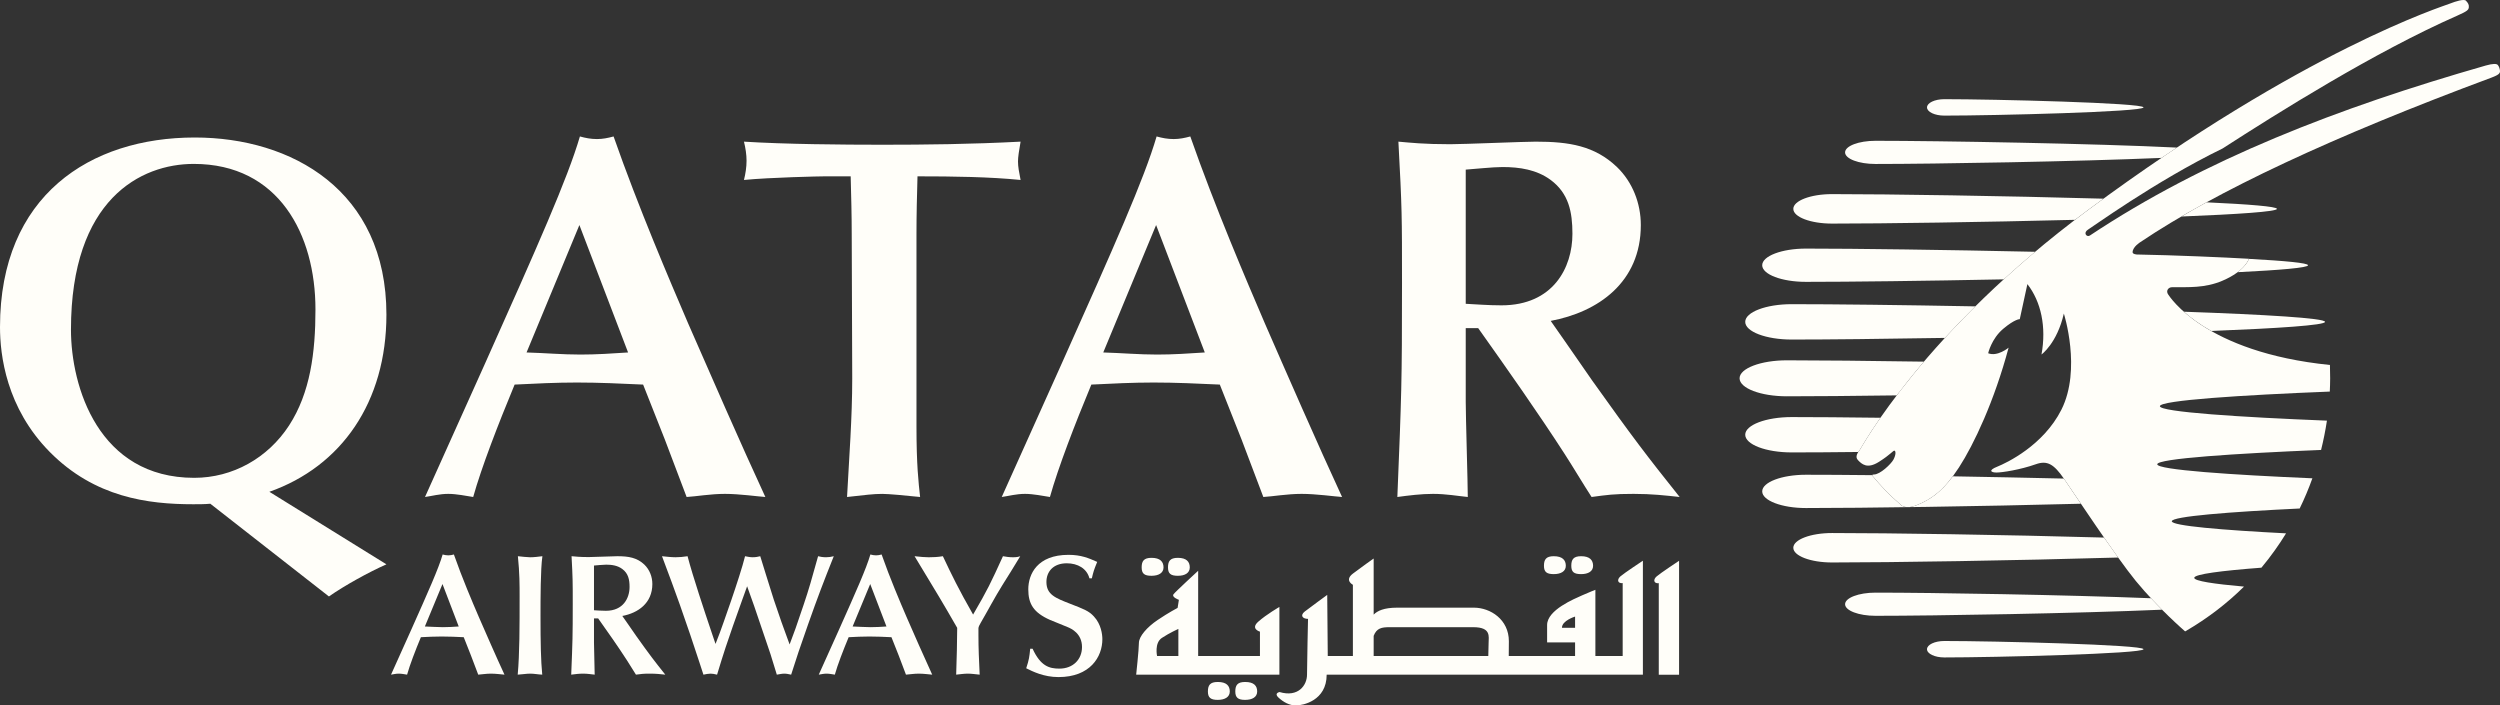 <?xml version="1.0" standalone="no"?><!-- Generator: Gravit.io --><svg xmlns="http://www.w3.org/2000/svg" xmlns:xlink="http://www.w3.org/1999/xlink" style="isolation:isolate" viewBox="0 0 295.576 83.407" width="295.576" height="83.407"><rect x="0" y="0" width="295.576" height="83.407" fill="#333333" stroke="none"/><g id="g2901"><g id="g103"><path d=" M 54.234 74.07 C 53.602 74.113 52.989 74.151 52.356 74.151 C 51.641 74.151 50.948 74.09 50.233 74.07 L 52.315 69.049 L 54.234 74.07 Z  M 56.541 79.764 C 56.909 79.744 57.481 79.644 58.051 79.644 C 58.623 79.644 59.338 79.744 59.645 79.764 C 58.725 77.784 57.376 74.701 56.602 72.925 C 55.866 71.213 54.642 68.354 53.664 65.557 C 53.439 65.618 53.233 65.661 53.01 65.661 C 52.765 65.661 52.56 65.618 52.335 65.557 C 51.847 67.231 50.66 69.885 48.6 74.501 L 46.232 79.764 C 46.516 79.724 46.804 79.644 47.149 79.644 C 47.476 79.644 47.867 79.724 48.13 79.764 C 48.455 78.602 49.109 76.906 49.761 75.337 C 50.578 75.294 51.396 75.255 52.211 75.255 C 53.089 75.255 53.948 75.294 54.828 75.337 L 55.682 77.5 L 56.541 79.764 Z " fill="rgb(255,254,249)"/></g><g id="g107"><path d=" M 61.434 70.477 C 61.434 73.967 61.434 77.337 61.209 79.764 C 61.661 79.746 62.231 79.644 62.679 79.644 C 63.149 79.644 63.639 79.746 64.109 79.764 C 63.945 78.111 63.905 75.906 63.905 72.866 C 63.905 70.802 63.905 67.273 64.129 65.761 C 63.639 65.822 63.13 65.886 62.679 65.886 C 62.374 65.886 61.616 65.804 61.23 65.761 C 61.434 67.739 61.434 69.19 61.434 70.477 Z " fill="rgb(255,254,249)"/></g><g id="g111"><path d=" M 73.575 72.825 C 75.434 72.477 77.128 71.313 77.128 69.049 C 77.128 68.19 76.801 67.353 76.19 66.76 C 75.314 65.924 74.31 65.761 72.984 65.761 C 72.514 65.761 70.146 65.863 69.617 65.863 C 68.575 65.863 68.043 65.804 67.575 65.761 C 67.716 68.395 67.716 68.681 67.716 71.356 C 67.716 75.293 67.696 75.743 67.535 79.764 C 67.984 79.705 68.475 79.644 68.94 79.644 C 69.453 79.644 69.901 79.723 70.309 79.764 C 70.309 79.235 70.228 76.601 70.228 76.008 L 70.228 73.111 L 70.718 73.111 C 71.822 74.662 73.084 76.458 74.126 78.072 C 74.433 78.54 74.882 79.296 75.189 79.764 C 75.802 79.682 76.047 79.644 76.844 79.644 C 77.578 79.644 78.089 79.705 78.659 79.764 C 77.373 78.154 76.82 77.439 75.209 75.173 C 74.903 74.744 74.453 74.069 74.147 73.642 L 73.575 72.825 Z  M 70.228 66.864 C 70.534 66.842 71.29 66.76 71.678 66.76 C 72.351 66.76 73.027 66.864 73.575 67.273 C 74.29 67.802 74.433 68.538 74.433 69.396 C 74.433 70.72 73.679 72.214 71.638 72.214 C 71.106 72.214 70.616 72.171 70.228 72.151 L 70.228 66.864 Z " fill="rgb(255,254,249)"/></g><g id="g115"><path d=" M 84.208 74.989 C 83.251 72.151 81.923 68.171 81.29 65.762 C 80.779 65.843 80.331 65.884 79.861 65.884 C 79.371 65.884 78.676 65.804 78.268 65.762 C 79.105 67.966 79.818 69.924 80.372 71.477 C 81.312 74.131 81.923 75.97 82.659 78.212 L 83.167 79.765 C 83.454 79.705 83.778 79.644 84.005 79.644 C 84.23 79.644 84.434 79.683 84.78 79.765 C 85.107 78.704 85.495 77.398 85.783 76.561 C 86.576 74.233 86.68 73.906 87.722 71.009 L 88.333 69.315 C 88.558 69.967 88.946 71.009 89.169 71.661 C 89.394 72.294 90.436 75.418 90.681 76.113 C 91.008 77.031 91.088 77.294 91.844 79.765 C 92.027 79.744 92.414 79.644 92.722 79.644 C 93.008 79.644 93.231 79.705 93.538 79.765 C 94.314 77.337 94.396 77.092 95.538 73.825 C 96.662 70.639 97.354 68.825 98.578 65.762 C 98.272 65.843 97.97 65.884 97.661 65.884 C 97.273 65.884 96.948 65.823 96.723 65.762 C 95.987 68.416 95.622 69.703 95.029 71.456 C 94.069 74.313 93.946 74.64 93.356 76.193 C 92.702 74.438 92.068 72.66 91.476 70.866 C 91.151 69.885 89.902 65.804 89.884 65.762 C 89.6 65.823 89.394 65.884 88.985 65.884 C 88.621 65.884 88.351 65.804 88.088 65.762 C 87.475 68.252 85.311 74.254 85.107 74.805 L 84.596 76.132 L 84.208 74.989 Z " fill="rgb(255,254,249)"/></g><g id="g119"><path d=" M 104.807 74.07 C 104.173 74.113 103.562 74.151 102.927 74.151 C 102.214 74.151 101.519 74.09 100.806 74.07 L 102.886 69.049 L 104.807 74.07 Z  M 107.112 79.764 C 107.481 79.744 108.054 79.644 108.624 79.644 C 109.196 79.644 109.911 79.744 110.215 79.764 C 109.298 77.784 107.949 74.701 107.173 72.925 C 106.437 71.213 105.213 68.354 104.234 65.557 C 104.01 65.618 103.805 65.661 103.581 65.661 C 103.337 65.661 103.131 65.618 102.906 65.557 C 102.418 67.231 101.233 69.885 99.171 74.501 L 96.803 79.764 C 97.091 79.724 97.375 79.644 97.722 79.644 C 98.049 79.644 98.435 79.724 98.703 79.764 C 99.028 78.602 99.684 76.906 100.336 75.337 C 101.151 75.294 101.968 75.255 102.784 75.255 C 103.662 75.255 104.519 75.294 105.397 75.337 L 106.255 77.5 L 107.112 79.764 Z " fill="rgb(255,254,249)"/></g><g id="g123"><path d=" M 115.681 74.294 C 115.681 74.112 115.804 73.888 115.947 73.64 C 116.805 72.171 117.6 70.639 118.519 69.169 C 118.824 68.679 120.315 66.313 120.624 65.761 C 120.397 65.843 120.172 65.886 119.766 65.886 C 119.314 65.886 118.906 65.822 118.579 65.761 C 117.109 68.988 116.783 69.68 115.05 72.662 C 113.315 69.621 112.538 68.009 111.476 65.761 C 110.885 65.863 110.291 65.886 109.802 65.886 C 109.353 65.886 108.883 65.843 108.129 65.761 C 109.189 67.537 110.926 70.355 111.966 72.151 L 113.17 74.233 C 113.17 75.5 113.109 78.172 113.049 79.764 C 113.436 79.723 114.008 79.644 114.414 79.644 C 114.884 79.644 115.356 79.723 115.826 79.764 C 115.742 77.866 115.681 76.765 115.681 75.048 L 115.681 74.294 Z " fill="rgb(255,254,249)"/></g><g id="g127"><path d=" M 121.8 76.704 C 121.7 77.683 121.677 77.949 121.33 79.009 C 122.066 79.377 123.394 80.051 125.147 80.051 C 128.884 80.051 130.333 77.665 130.333 75.58 C 130.333 75.008 130.19 73.803 129.334 72.885 C 128.741 72.231 128.128 72.009 126.557 71.396 C 124.763 70.701 123.719 70.292 123.719 68.803 C 123.719 67.599 124.516 66.598 126.128 66.598 C 127.413 66.598 128.498 67.211 128.803 68.374 L 129.089 68.374 C 129.273 67.599 129.313 67.436 129.722 66.434 C 128.721 65.987 127.822 65.599 126.332 65.599 C 122.636 65.599 121.575 67.885 121.575 69.679 C 121.575 71.375 122.17 72.417 124.148 73.294 C 124.718 73.539 125.68 73.905 126.25 74.152 C 126.639 74.314 127.926 74.884 127.926 76.498 C 127.926 77.969 126.861 79.052 125.251 79.052 C 124.046 79.052 123.024 78.746 122.086 76.704 L 121.8 76.704 Z " fill="rgb(255,254,249)"/></g><g id="g131"><path d=" M 8.39 38.977 C 8.39 23.545 16.657 19.379 22.906 19.379 C 32.949 19.379 37.297 27.71 37.297 36.59 C 37.297 41.672 36.684 46.449 34.173 50.309 C 31.662 54.165 27.499 56.494 22.965 56.494 C 11.637 56.494 8.39 45.714 8.39 38.977 Z  M 38.889 70.52 C 40.726 69.233 43.605 67.641 45.687 66.721 L 31.848 58.145 C 40.358 55.146 45.687 47.551 45.687 37.201 C 45.687 22.505 34.48 16.257 23.027 16.257 C 10.658 16.257 0 23.116 0 38.672 C 0 41.976 0.736 48.225 5.879 53.431 C 11.208 58.822 17.516 59.617 22.845 59.617 C 23.517 59.617 24.189 59.617 24.866 59.557 L 38.889 70.52 Z " fill="rgb(255,254,249)"/></g><g id="g135"><path d=" M 74.258 41.672 C 72.358 41.797 70.523 41.92 68.62 41.92 C 66.479 41.92 64.397 41.734 62.255 41.672 L 68.502 26.607 L 74.258 41.672 Z  M 81.179 58.759 C 82.28 58.698 83.997 58.391 85.709 58.391 C 87.427 58.391 89.567 58.698 90.488 58.759 C 87.732 52.819 83.69 43.571 81.361 38.242 C 79.156 33.099 75.482 24.523 72.544 16.133 C 71.869 16.318 71.256 16.441 70.584 16.441 C 69.848 16.441 69.235 16.318 68.563 16.133 C 67.092 21.157 63.541 29.118 57.355 42.958 L 50.249 58.759 C 51.107 58.638 51.965 58.391 53.005 58.391 C 53.984 58.391 55.151 58.638 55.945 58.759 C 56.924 55.267 58.888 50.185 60.845 45.469 C 63.293 45.348 65.743 45.226 68.193 45.226 C 70.827 45.226 73.4 45.348 76.036 45.469 L 78.604 51.963 L 81.179 58.759 Z " fill="rgb(255,254,249)"/></g><g id="g139"><path d=" M 108.355 27.71 C 108.355 25.382 108.414 23.055 108.476 20.848 C 112.701 20.848 117.052 20.912 120.664 21.277 C 120.48 20.299 120.358 19.749 120.358 19.075 C 120.358 18.584 120.48 17.785 120.664 16.747 C 114.786 17.052 109.395 17.113 104.311 17.113 C 99.595 17.113 92.797 17.052 87.958 16.747 C 88.144 17.483 88.265 18.278 88.265 19.013 C 88.265 19.749 88.144 20.544 87.958 21.277 C 91.085 20.973 96.963 20.848 97.513 20.848 L 100.576 20.848 C 100.637 23.239 100.699 25.382 100.699 27.648 L 100.76 44.733 C 100.76 49.39 100.394 54.106 100.147 58.759 C 102.352 58.515 103.271 58.393 104.311 58.393 C 105.047 58.393 107.006 58.577 108.784 58.759 C 108.598 57.046 108.355 55.023 108.355 50.371 L 108.355 27.71 Z " fill="rgb(255,254,249)"/></g><g id="g143"><path d=" M 142.443 41.672 C 140.545 41.797 138.708 41.92 136.81 41.92 C 134.664 41.92 132.584 41.734 130.438 41.672 L 136.687 26.607 L 142.443 41.672 Z  M 149.364 58.759 C 150.465 58.698 152.182 58.391 153.896 58.391 C 155.611 58.391 157.754 58.698 158.674 58.759 C 155.917 52.819 151.875 43.571 149.548 38.242 C 147.343 33.099 143.667 24.523 140.729 16.133 C 140.055 16.318 139.442 16.441 138.769 16.441 C 138.034 16.441 137.421 16.318 136.746 16.133 C 135.279 21.157 131.726 29.118 125.539 42.958 L 118.436 58.759 C 119.292 58.638 120.152 58.391 121.192 58.391 C 122.171 58.391 123.334 58.638 124.133 58.759 C 125.113 55.267 127.071 50.185 129.031 45.469 C 131.479 45.348 133.929 45.226 136.381 45.226 C 139.014 45.226 141.587 45.348 144.219 45.469 L 146.791 51.963 L 149.364 58.759 Z " fill="rgb(255,254,249)"/></g><g id="g147"><path d=" M 183.339 37.939 C 188.911 36.897 193.995 33.407 193.995 26.607 C 193.995 24.034 193.014 21.523 191.175 19.749 C 188.543 17.238 185.542 16.747 181.561 16.747 C 180.151 16.747 173.049 17.052 171.455 17.052 C 168.33 17.052 166.739 16.868 165.333 16.747 C 165.76 24.647 165.76 25.503 165.76 33.525 C 165.76 45.348 165.699 46.693 165.21 58.759 C 166.557 58.577 168.026 58.391 169.434 58.391 C 170.964 58.391 172.313 58.638 173.537 58.759 C 173.537 57.165 173.294 49.267 173.294 47.49 L 173.294 38.793 L 174.765 38.793 C 178.071 43.448 181.87 48.838 184.992 53.677 C 185.909 55.087 187.256 57.353 188.174 58.759 C 190.013 58.516 190.748 58.391 193.135 58.391 C 195.34 58.391 196.872 58.577 198.586 58.759 C 194.729 53.922 193.078 51.779 188.237 44.98 C 187.317 43.693 185.971 41.672 185.051 40.387 L 183.339 37.939 Z  M 173.294 20.054 C 174.211 19.994 176.477 19.749 177.642 19.749 C 179.663 19.749 181.682 20.054 183.339 21.277 C 185.48 22.871 185.909 25.074 185.909 27.649 C 185.909 31.629 183.643 36.1 177.519 36.1 C 175.926 36.1 174.456 35.975 173.294 35.918 L 173.294 20.054 Z " fill="rgb(255,254,249)"/></g><g id="g151"><path d=" M 274.889 38.055 C 274.889 38.45 269.346 38.819 261.432 39.13 C 260.034 38.337 258.974 37.54 258.197 36.854 C 267.795 37.193 274.889 37.612 274.889 38.055 Z " fill="rgb(255,254,249)"/></g><g id="g155"><path d=" M 269.204 24.694 C 269.204 25.023 264.558 25.332 257.915 25.598 C 258.867 25.042 259.848 24.482 260.878 23.92 C 265.896 24.151 269.204 24.419 269.204 24.694 Z " fill="rgb(255,254,249)"/></g><g id="g159"><path d=" M 219.707 53.438 C 216.632 53.475 213.935 53.489 211.828 53.489 C 208.795 53.489 206.339 52.556 206.339 51.397 C 206.339 50.245 208.795 49.311 211.828 49.311 C 214.513 49.311 218.15 49.339 222.322 49.392 C 220.708 51.722 219.942 53.122 219.87 53.209 C 219.823 53.277 219.764 53.357 219.707 53.438 Z " fill="rgb(255,254,249)"/></g><g id="g163"><path d=" M 221.364 56.237 C 222.377 57.461 223.35 58.49 224.651 59.616 C 224.651 59.616 225.142 60.317 226.631 59.716 C 228.147 59.099 229.433 58.26 230.882 56.316 C 235.111 56.388 239.596 56.482 244.012 56.582 C 244.376 57.111 245.113 58.206 246.023 59.557 C 233.714 59.876 220.354 60.066 213.511 60.066 C 210.66 60.066 208.347 59.181 208.347 58.098 C 208.347 57.009 210.66 56.13 213.511 56.13 C 215.595 56.13 218.28 56.145 221.353 56.179 C 221.351 56.208 221.364 56.237 221.364 56.237 Z " fill="rgb(255,254,249)"/></g><g id="g167"><path d=" M 216.602 66.502 C 214.072 66.502 212.023 65.723 212.023 64.763 C 212.023 63.801 214.072 63.02 216.602 63.02 C 223.294 63.02 237.013 63.224 248.762 63.557 C 249.328 64.369 249.894 65.176 250.432 65.917 C 238.335 66.273 223.611 66.502 216.602 66.502 Z " fill="rgb(255,254,249)"/></g><g id="g171"><path d=" M 255.624 72.084 C 245.757 72.517 228.791 72.807 221.741 72.807 C 219.757 72.807 218.145 72.188 218.145 71.438 C 218.145 70.682 219.757 70.067 221.741 70.067 C 228.484 70.067 244.32 70.333 254.315 70.731 C 254.766 71.215 255.207 71.671 255.624 72.084 Z " fill="rgb(255,254,249)"/></g><g id="g175"><path d=" M 229.881 75.785 C 235.703 75.785 253.425 76.224 253.425 76.755 C 253.425 77.295 235.701 77.73 229.881 77.73 C 228.747 77.73 227.83 77.295 227.83 76.755 C 227.83 76.224 228.747 75.785 229.881 75.785 Z " fill="rgb(255,254,249)"/></g><g id="g179"><path d=" M 229.946 39.951 C 222.618 40.076 216.053 40.145 211.827 40.145 C 208.797 40.145 206.339 39.212 206.339 38.055 C 206.339 36.901 208.797 35.963 211.827 35.963 C 216.736 35.963 224.801 36.057 233.544 36.222 C 232.245 37.507 231.043 38.758 229.946 39.951 Z " fill="rgb(255,254,249)"/></g><g id="g183"><path d=" M 265.886 30.606 C 270.179 30.839 272.881 31.094 272.881 31.36 C 272.881 31.652 269.611 31.932 264.552 32.181 C 265.633 31.368 265.87 30.659 265.886 30.606 Z " fill="rgb(255,254,249)"/></g><g id="g187"><path d=" M 213.512 33.324 C 210.659 33.324 208.346 32.445 208.346 31.358 C 208.346 30.273 210.659 29.391 213.512 29.391 C 219.362 29.391 229.973 29.534 240.617 29.769 C 239.311 30.87 238.073 31.959 236.904 33.028 C 227.562 33.216 218.682 33.324 213.512 33.324 Z " fill="rgb(255,254,249)"/></g><g id="g191"><path d=" M 245.323 25.991 C 234.44 26.267 222.65 26.436 216.601 26.436 C 214.072 26.436 212.024 25.658 212.024 24.695 C 212.024 23.733 214.072 22.95 216.601 22.95 C 223.277 22.95 236.963 23.159 248.696 23.49 C 248.112 23.915 247.523 24.34 246.927 24.785 C 246.383 25.19 245.848 25.588 245.323 25.991 Z " fill="rgb(255,254,249)"/></g><g id="g195"><path d=" M 221.741 19.387 C 219.756 19.387 218.144 18.776 218.144 18.018 C 218.144 17.261 219.756 16.646 221.741 16.646 C 229.225 16.646 247.893 16.977 257.375 17.449 C 256.77 17.846 256.165 18.257 255.554 18.669 C 245.672 19.096 228.776 19.387 221.741 19.387 Z " fill="rgb(255,254,249)"/></g><g id="g199"><path d=" M 211.262 46.855 C 208.177 46.855 205.671 45.904 205.671 44.725 C 205.671 43.555 208.177 42.6 211.262 42.6 C 215.13 42.6 220.919 42.658 227.466 42.758 C 226.236 44.204 225.167 45.545 224.252 46.746 C 219.039 46.816 214.482 46.855 211.262 46.855 Z " fill="rgb(255,254,249)"/></g><g id="g203"><path d=" M 227.831 12.698 C 227.831 12.161 228.748 11.726 229.882 11.726 C 235.702 11.726 253.426 12.161 253.426 12.698 C 253.426 13.232 235.704 13.669 229.882 13.669 C 228.748 13.669 227.831 13.232 227.831 12.698 Z " fill="rgb(255,254,249)"/></g><g id="g207"><path d=" M 275.47 43.152 C 275.511 44.212 275.505 45.265 275.452 46.297 C 265.141 46.705 255.363 47.326 255.363 48.025 C 255.363 48.712 264.922 49.327 275.114 49.733 C 274.935 50.91 274.704 52.065 274.422 53.197 C 264.375 53.608 255.051 54.213 255.051 54.893 C 255.051 55.549 263.755 56.139 273.394 56.55 C 272.953 57.78 272.452 58.976 271.89 60.12 C 263.612 60.518 256.771 61.05 256.771 61.63 C 256.771 62.171 262.748 62.672 270.282 63.058 C 269.859 63.747 269.418 64.421 268.956 65.059 C 268.465 65.753 267.932 66.442 267.368 67.118 C 262.658 67.476 259.426 67.883 259.426 68.318 C 259.426 68.692 261.741 69.041 265.308 69.354 C 263.361 71.281 261.06 73.081 258.349 74.652 C 258.349 74.652 255.155 71.902 252.519 68.69 C 250.169 65.825 245.183 58.273 244.01 56.583 C 242.836 54.893 242.063 54.398 240.69 54.889 C 238.849 55.541 236.71 55.868 236.052 55.868 C 235.394 55.868 235.032 55.612 236.135 55.175 C 237.235 54.732 241.581 52.68 243.72 48.44 C 246.123 43.665 244.01 37.071 244.01 37.071 C 243.203 40.596 241.368 41.911 241.368 41.911 C 241.961 38.638 241.315 35.671 239.699 33.589 L 238.798 37.733 C 238.798 37.733 238.234 37.704 236.838 38.877 C 235.445 40.052 235.061 41.764 235.061 41.764 C 236.158 42.206 237.478 41.104 237.478 41.104 C 235.792 47.412 233.375 52.547 231.611 55.263 C 229.85 57.978 228.397 59.002 226.632 59.719 C 225.142 60.316 224.652 59.615 224.652 59.615 C 223.35 58.491 222.377 57.461 221.364 56.237 C 221.364 56.237 221.282 56.094 221.556 56.099 C 222.281 56.109 223.573 54.868 223.855 54.353 C 224.178 53.763 224.143 53.311 223.982 53.281 C 223.822 53.254 223.546 53.722 222.147 54.605 C 220.755 55.486 220.115 54.875 219.652 54.384 C 219.292 53.994 219.645 53.512 219.87 53.209 C 220.083 52.939 227.445 39.21 246.926 24.786 C 272.456 5.883 288.76 0.779 289.694 0.411 C 290.311 0.168 291.318 -0.153 291.547 0.082 C 291.801 0.348 291.925 0.56 291.89 0.869 C 291.858 1.175 291.694 1.332 290.513 1.854 C 280.713 6.171 269.272 13.368 262.773 17.557 C 254.779 21.451 247.147 27.013 246.869 27.146 C 246.254 27.528 246.708 28.084 247.08 27.851 C 260.578 18.873 276.404 12.757 293.893 7.747 C 294.729 7.51 295.186 7.51 295.325 7.693 C 295.483 7.898 295.55 8.131 295.575 8.388 C 295.597 8.709 295.331 8.879 294.614 9.159 C 275.826 16.139 261.978 22.622 253.071 28.615 C 253.071 28.615 252.149 29.171 252.137 29.815 C 252.133 30.06 252.631 30.089 252.631 30.089 C 257.09 30.168 263.05 30.43 265.887 30.595 C 265.887 30.595 265.482 32.032 262.766 33.188 C 260.67 34.083 258.729 33.94 256.808 33.957 C 256.381 33.949 256.019 34.38 256.361 34.839 C 256.532 35.068 260.619 41.648 275.47 43.152 Z " fill="rgb(255,254,249)"/></g><g id="g211"><path d=" M 139.319 77.559 L 136.801 77.559 C 136.801 77.559 136.462 76.01 137.374 75.418 C 138.289 74.817 139.319 74.355 139.319 74.355 L 139.319 77.559 Z  M 151.264 71.76 C 151.264 71.76 149.734 72.639 148.765 73.501 C 147.803 74.355 148.964 74.68 148.964 74.68 L 148.964 77.559 L 141.659 77.559 L 141.659 67.483 C 141.659 67.483 138.996 69.931 138.747 70.256 C 138.489 70.603 139.38 70.918 139.38 70.918 L 139.229 71.872 C 139.229 71.872 138.168 72.422 136.881 73.293 C 135.602 74.153 134.654 75.25 134.654 76.01 C 134.654 76.772 134.331 79.764 134.331 79.764 L 151.264 79.764 L 151.264 71.76 Z  M 136.141 68.076 C 136.975 68.076 137.564 67.747 137.564 67.083 C 137.564 66.417 137.173 65.953 136.141 65.953 C 135.224 65.953 134.979 66.353 134.979 67.083 C 134.979 67.818 135.298 68.076 136.141 68.076 Z  M 139.256 68.076 C 140.097 68.076 140.668 67.747 140.668 67.083 C 140.668 66.417 140.281 65.953 139.256 65.953 C 138.334 65.953 138.093 66.353 138.093 67.083 C 138.093 67.818 138.41 68.076 139.256 68.076 Z  M 143.974 80.63 C 143.062 80.63 142.811 81.021 142.811 81.754 C 142.811 82.482 143.134 82.747 143.974 82.747 C 144.807 82.747 145.398 82.416 145.398 81.754 C 145.398 81.086 145.014 80.63 143.974 80.63 Z  M 147.21 80.63 C 146.299 80.63 146.05 81.021 146.05 81.754 C 146.05 82.482 146.381 82.747 147.21 82.747 C 148.056 82.747 148.637 82.416 148.637 81.754 C 148.637 81.086 148.255 80.63 147.21 80.63 Z  M 183.699 67.878 C 184.538 67.878 185.127 67.557 185.127 66.893 C 185.127 66.233 184.739 65.761 183.699 65.761 C 182.789 65.761 182.542 66.161 182.542 66.893 C 182.542 67.624 182.867 67.878 183.699 67.878 Z  M 186.933 67.878 C 187.767 67.878 188.351 67.557 188.351 66.893 C 188.351 66.233 187.963 65.761 186.933 65.761 C 186.018 65.761 185.775 66.161 185.775 66.893 C 185.775 67.624 186.087 67.878 186.933 67.878 Z  M 195.863 68.151 C 195.407 68.546 195.54 69.018 196.118 68.952 L 196.118 79.778 L 198.517 79.778 L 198.517 66.302 C 198.517 66.302 196.31 67.759 195.863 68.151 Z  M 186.222 74.222 L 184.669 74.222 C 184.669 73.37 186.222 72.898 186.222 72.898 L 186.222 74.222 Z  M 175.999 76.01 C 175.999 76.403 175.981 77.042 175.962 77.559 L 162.409 77.559 L 162.409 75.177 C 162.762 74.259 163.359 74.153 164.283 74.153 L 174.191 74.153 C 176.33 74.153 175.999 75.279 175.999 76.01 Z  M 191.85 68.94 L 191.85 77.559 L 188.623 77.559 L 188.623 69.733 C 188.623 69.733 187.963 69.986 187.058 70.387 C 186.161 70.794 182.916 72.111 182.916 73.893 L 182.916 75.953 L 186.222 75.953 L 186.222 77.559 L 178.38 77.559 C 178.386 77.181 178.394 76.625 178.394 75.81 C 178.394 73.241 176.206 71.844 174.258 71.844 L 165.192 71.844 C 163.604 71.844 162.838 72.228 162.409 72.667 L 162.409 66.033 C 162.409 66.033 160.993 67.028 159.953 67.818 C 158.915 68.609 159.953 69.14 159.953 69.14 L 159.953 77.559 L 156.982 77.559 L 156.918 70.334 C 156.918 70.334 154.85 71.844 154.258 72.304 C 153.68 72.761 154 73.17 154.648 73.17 C 154.648 73.17 154.53 78.505 154.53 79.764 C 154.53 81.031 153.481 82.477 151.281 81.819 C 151.281 81.819 150.582 81.954 151.162 82.482 C 151.74 83.007 152.439 83.407 153.222 83.407 C 154 83.407 156.853 82.87 156.853 79.764 L 194.24 79.764 L 194.24 66.294 C 194.24 66.294 192.04 67.747 191.586 68.141 C 191.13 68.536 191.263 69.01 191.85 68.94 Z " fill="rgb(255,254,249)"/></g></g></svg>